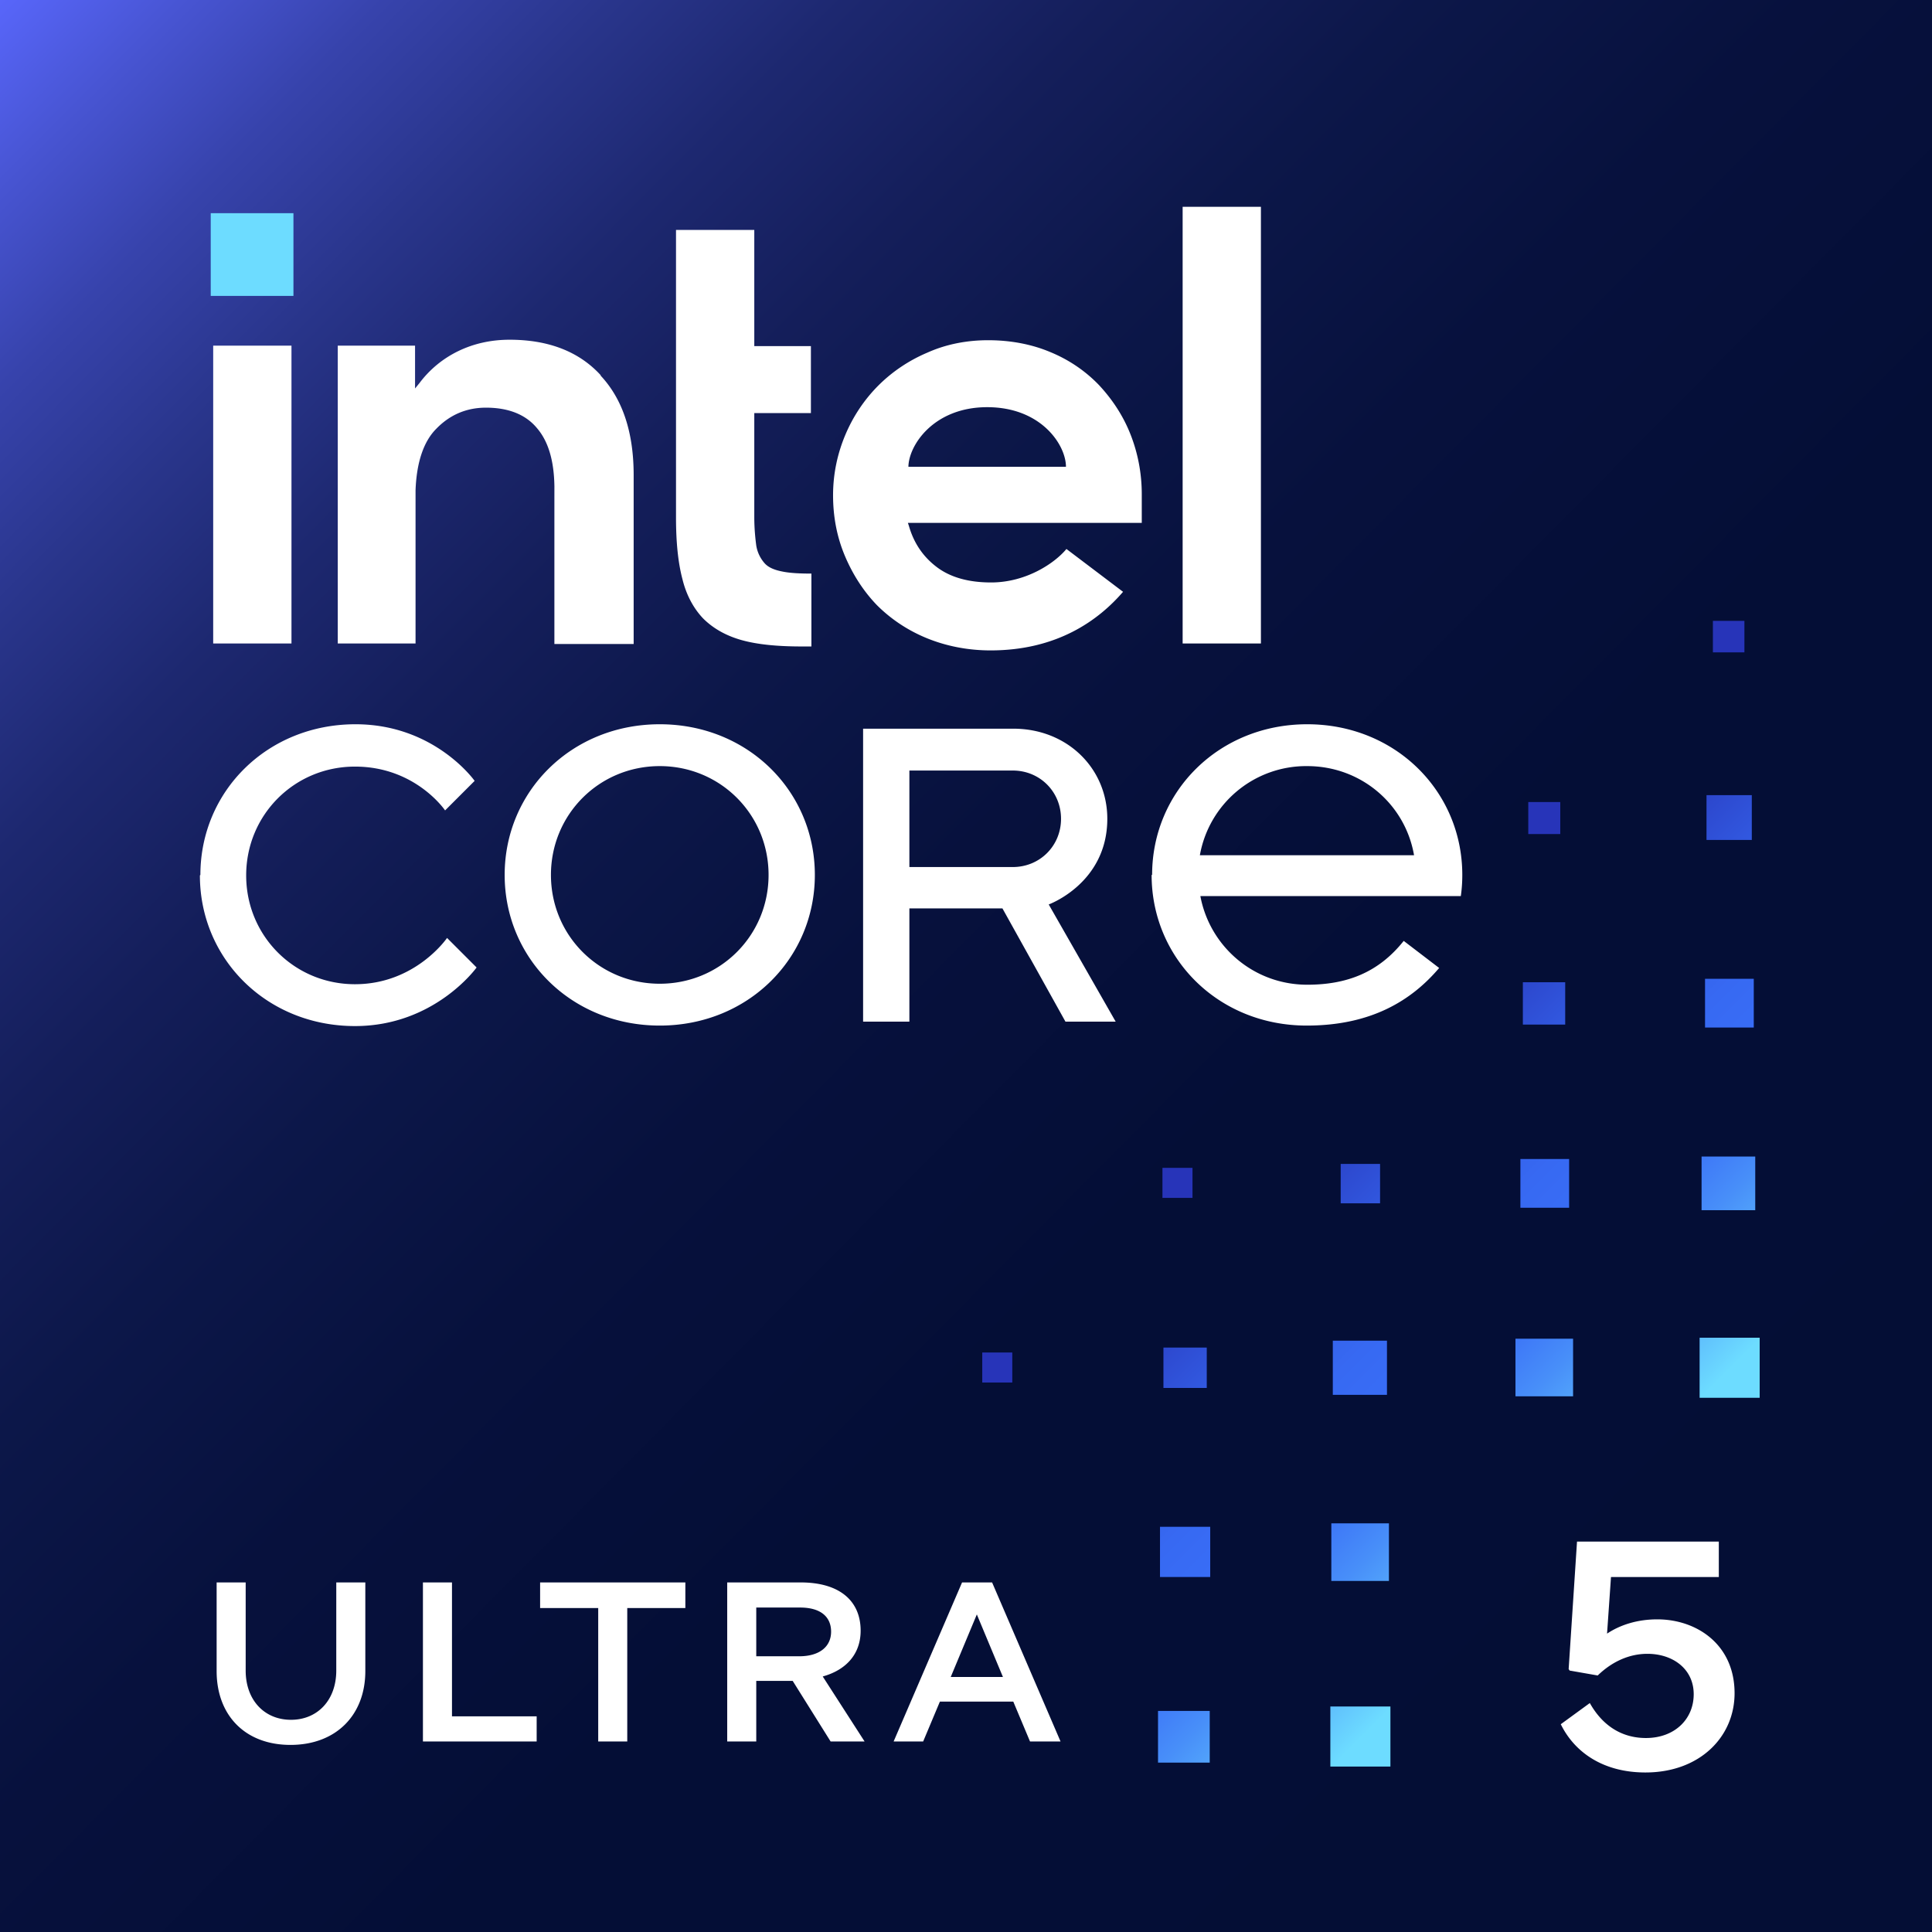 <?xml version="1.0" encoding="UTF-8" standalone="no"?><svg version="1.1" width="512" height="512" xmlns:xlink="http://www.w3.org/1999/xlink" xmlns="http://www.w3.org/2000/svg" xmlns:svg="http://www.w3.org/2000/svg"><rect width="100%" height="100%" fill="#333333" stroke="none"/><defs><linearGradient id="b" x1="88.79" y1="9.26" x2="128.19" y2="48.34" gradientUnits="userSpaceOnUse"><stop offset="0" stop-color="#5b69ff"/><stop offset="0" stop-color="#5866fa"/><stop offset=".05" stop-color="#4754d1"/><stop offset=".1" stop-color="#3743ac"/><stop offset=".16" stop-color="#29358b"/><stop offset=".22" stop-color="#1d2870"/><stop offset=".29" stop-color="#141e5a"/><stop offset=".37" stop-color="#0c1749"/><stop offset=".47" stop-color="#07113d"/><stop offset=".61" stop-color="#040e36"/><stop offset="1" stop-color="#040e35"/></linearGradient><linearGradient id="a" x1="122.97" y1="38.03" x2="114.59" y2="29.65" gradientUnits="userSpaceOnUse"><stop offset="0" stop-color="#6ddcff"/><stop offset=".1" stop-color="#5bb6fc"/><stop offset=".21" stop-color="#488ff9"/><stop offset=".3" stop-color="#3d76f7"/><stop offset=".36" stop-color="#396ef7"/><stop offset=".47" stop-color="#3769f2"/><stop offset=".59" stop-color="#335de5"/><stop offset=".71" stop-color="#2d49cf"/><stop offset=".8" stop-color="#2734b9"/></linearGradient><linearGradient xlink:href="#a" id="d" gradientUnits="userSpaceOnUse" x1="122.97" y1="38.03" x2="114.59" y2="29.65" gradientTransform="translate(-1159.568 -119.78) scale(13.048)"/><linearGradient xlink:href="#b" id="c" gradientUnits="userSpaceOnUse" x1="88.79" y1="9.26" x2="128.19" y2="48.34" gradientTransform="translate(-1159.568 -119.78) scale(13.048)"/></defs><path d="M512 0H0v512h512Z" fill="url(#c)"/><path d="M415.837 320.065h-12.917v-12.917h12.917Zm-50.104-11.613h-10.438v10.438h10.438Zm1.827 46.842h-14.353v14.353h14.353Zm.522 48.408h-15.266v15.266h15.266Zm97.076-97.207h-14.222v14.222h14.222Zm-3.131-133.611h.261v-8.351h-8.351v8.351h7.959Zm-47.233 87.421h-11.221v11.221h11.221Zm49.452-49.582h-12.004v11.874h12.004Zm-148.485 106.732h.261v-7.959h-7.959v7.959Zm149.007-58.063h-12.917v12.917h12.917Zm-51.539-38.361h.261v-8.481h-8.481v8.481h8.09Zm-11.613 149.007h15.266v-15.266h-15.266Zm-49.06 98.12h15.918v-15.918h-15.918Zm-45.146-50.234h13.309v-13.309h-13.309Zm.913-50.104h11.482V357.121h-11.482Zm142.092 2.61h15.918v-15.918h-15.918Zm-189.847-12.004h-.261v7.959h7.959v-7.959Zm46.32 108.689h13.7v-13.7h-13.7Z" fill="url(#d)"/><path d="M89.117 419.36h7.698v23.486c0 11.743-7.829 19.572-19.833 19.572-12.004 0-19.572-7.829-19.572-19.572v-23.486h7.698v23.356c0 7.829 4.958 13.048 12.004 13.048s12.004-5.219 12.004-13.048Zm30.663 0v35.49h22.442v6.654h-30.141v-42.145Zm23.356 0h38.491v6.785h-15.397v35.36h-7.698v-35.36h-15.397Zm76.983 42.145-10.047-16.049h-9.655v16.049h-7.698v-42.145h19.441c10.438 0 15.918 4.958 15.918 12.787 0 6.263-3.914 10.438-10.047 12.135l11.091 17.223h-9.134Zm-19.702-35.49v12.917h11.352c5.48 0 8.481-2.61 8.481-6.524s-2.74-6.393-8.22-6.393Zm36.404 35.49 18.137-42.145h7.959l18.137 42.145h-8.09l-4.436-10.569H249.085l-4.436 10.569h-7.959Zm28.966-17.093-6.915-16.571-6.915 16.571h13.961Zm147.833 12.526 7.698-5.611c3.523 6.263 8.742 9.264 14.875 9.264 7.568 0 12.656-4.958 12.656-11.613 0-6.654-5.48-10.699-12.265-10.699-4.697 0-9.264 1.957-13.178 5.741l-7.437-1.305-.261-.391 2.218-33.794h37.578v9.394h-28.575l-1.044 15.005c3.523-2.349 8.09-3.784 13.309-3.784 10.438 0 20.485 6.654 20.485 19.572 0 11.613-9.264 21.007-23.617 21.007-11.221 0-18.789-5.35-22.442-12.787ZM240.995 204.2h27.401c7.176 0 12.787 5.611 12.787 12.787 0 7.176-5.611 12.787-12.787 12.787H240.995Zm-12.265-11.091v77.635h12.265v-30.01h24.661l16.701 30.01h13.309l-17.745-31.054s15.527-5.611 15.527-22.703c0-13.309-10.569-23.878-24.922-23.878h-39.666ZM52.975 231.992c0 22.181 17.745 39.927 41.101 39.927 21.138 0 32.228-15.527 32.228-15.527l-7.829-7.829s-8.351 12.265-24.4 12.265c-16.049 0-28.836-12.787-28.836-28.836s12.787-28.836 28.836-28.836c16.049 0 23.878 11.613 23.878 11.613l7.829-7.829s-10.569-15.005-31.576-15.005c-23.356 0-41.101 17.745-41.101 39.927m92.901 0c0-16.049 12.787-28.836 28.836-28.836s28.836 12.787 28.836 28.836c0 16.049-12.787 28.836-28.836 28.836s-28.836-12.787-28.836-28.836m-12.265 0c0 22.181 17.745 39.927 41.101 39.927 23.356 0 41.101-17.745 41.101-39.927 0-22.181-17.745-39.927-41.101-39.927-23.356 0-41.101 17.745-41.101 39.927m212.681-28.836c14.222 0 25.965 10.047 28.314 23.617h-56.758a28.614 28.614 0 0 1 28.314-23.617m-41.101 28.836c0 22.181 17.745 39.927 41.101 39.927 17.093 0 27.792-6.654 35.099-15.266l-9.394-7.176c-6.654 8.351-15.005 11.613-25.574 11.613-14.222 0-25.835-10.177-28.314-23.486h69.023c.261-1.827.391-3.653.391-5.611 0-22.181-17.745-39.927-41.101-39.927-23.356 0-41.101 17.745-41.101 39.927" fill="#fff"/><path d="M55.845 56.497h21.92v21.92h-21.92Z" fill="#6ddcff"/><path d="M77.244 170.536V91.596h-20.746v78.94Zm137.786.783v-19.311c-3.001 0-5.611-.13-7.568-.522-2.088-.391-3.784-1.044-4.828-2.218a9.303 9.303 0 0 1-2.218-4.697c-.261-1.957-.522-4.567-.522-7.568v-27.531h15.005V91.727h-15.005V60.934h-20.746v76.2c0 6.393.522 11.874 1.696 16.31 1.044 4.306 3.001 7.829 5.48 10.438 2.61 2.61 6.002 4.567 10.177 5.741 4.175 1.174 9.525 1.696 15.918 1.696Zm119.127-.783V54.801H313.411V170.536ZM159.185 99.425c-5.741-6.263-13.831-9.394-24.139-9.394-4.958 0-9.525 1.044-13.57 3.001-4.045 1.957-7.568 4.828-10.308 8.481l-1.174 1.435V91.596H89.509v78.94h20.616v-40.579c.261-7.307 2.088-12.917 5.48-16.31 3.653-3.784 8.09-5.611 13.178-5.611 6.002 0 10.569 1.827 13.57 5.48 3.001 3.523 4.436 8.612 4.567 15.136.13 6.524 0 .13 0 .261v41.753h21.007v-44.754c0-11.221-2.871-20.094-8.742-26.357Zm143.397 31.576c0-5.611-1.044-10.96-3.001-15.918-1.957-4.958-4.828-9.264-8.351-13.048-3.523-3.653-7.829-6.654-12.917-8.742-4.958-2.088-10.569-3.131-16.44-3.131-5.611 0-11.091 1.044-16.049 3.262-4.958 2.088-9.395 5.089-13.048 8.742-3.653 3.653-6.654 8.09-8.742 13.048-2.088 4.958-3.262 10.308-3.262 16.049 0 5.741 1.044 11.091 3.131 16.049 2.088 4.958 4.958 9.394 8.481 13.048 3.653 3.653 8.09 6.654 13.178 8.742 5.089 2.088 10.83 3.262 16.962 3.262 17.615 0 28.575-7.959 35.099-15.527l-15.005-11.352c-3.131 3.784-10.699 8.873-19.963 8.873-5.872 0-10.699-1.305-14.353-4.045-3.653-2.74-6.133-6.393-7.437-10.96l-.261-.783h61.978v-7.437Zm-61.847-7.176c0-5.741 6.654-15.918 20.877-15.918 14.353 0 20.877 10.047 20.877 15.788h-41.884Z" fill="#fff"/></svg>